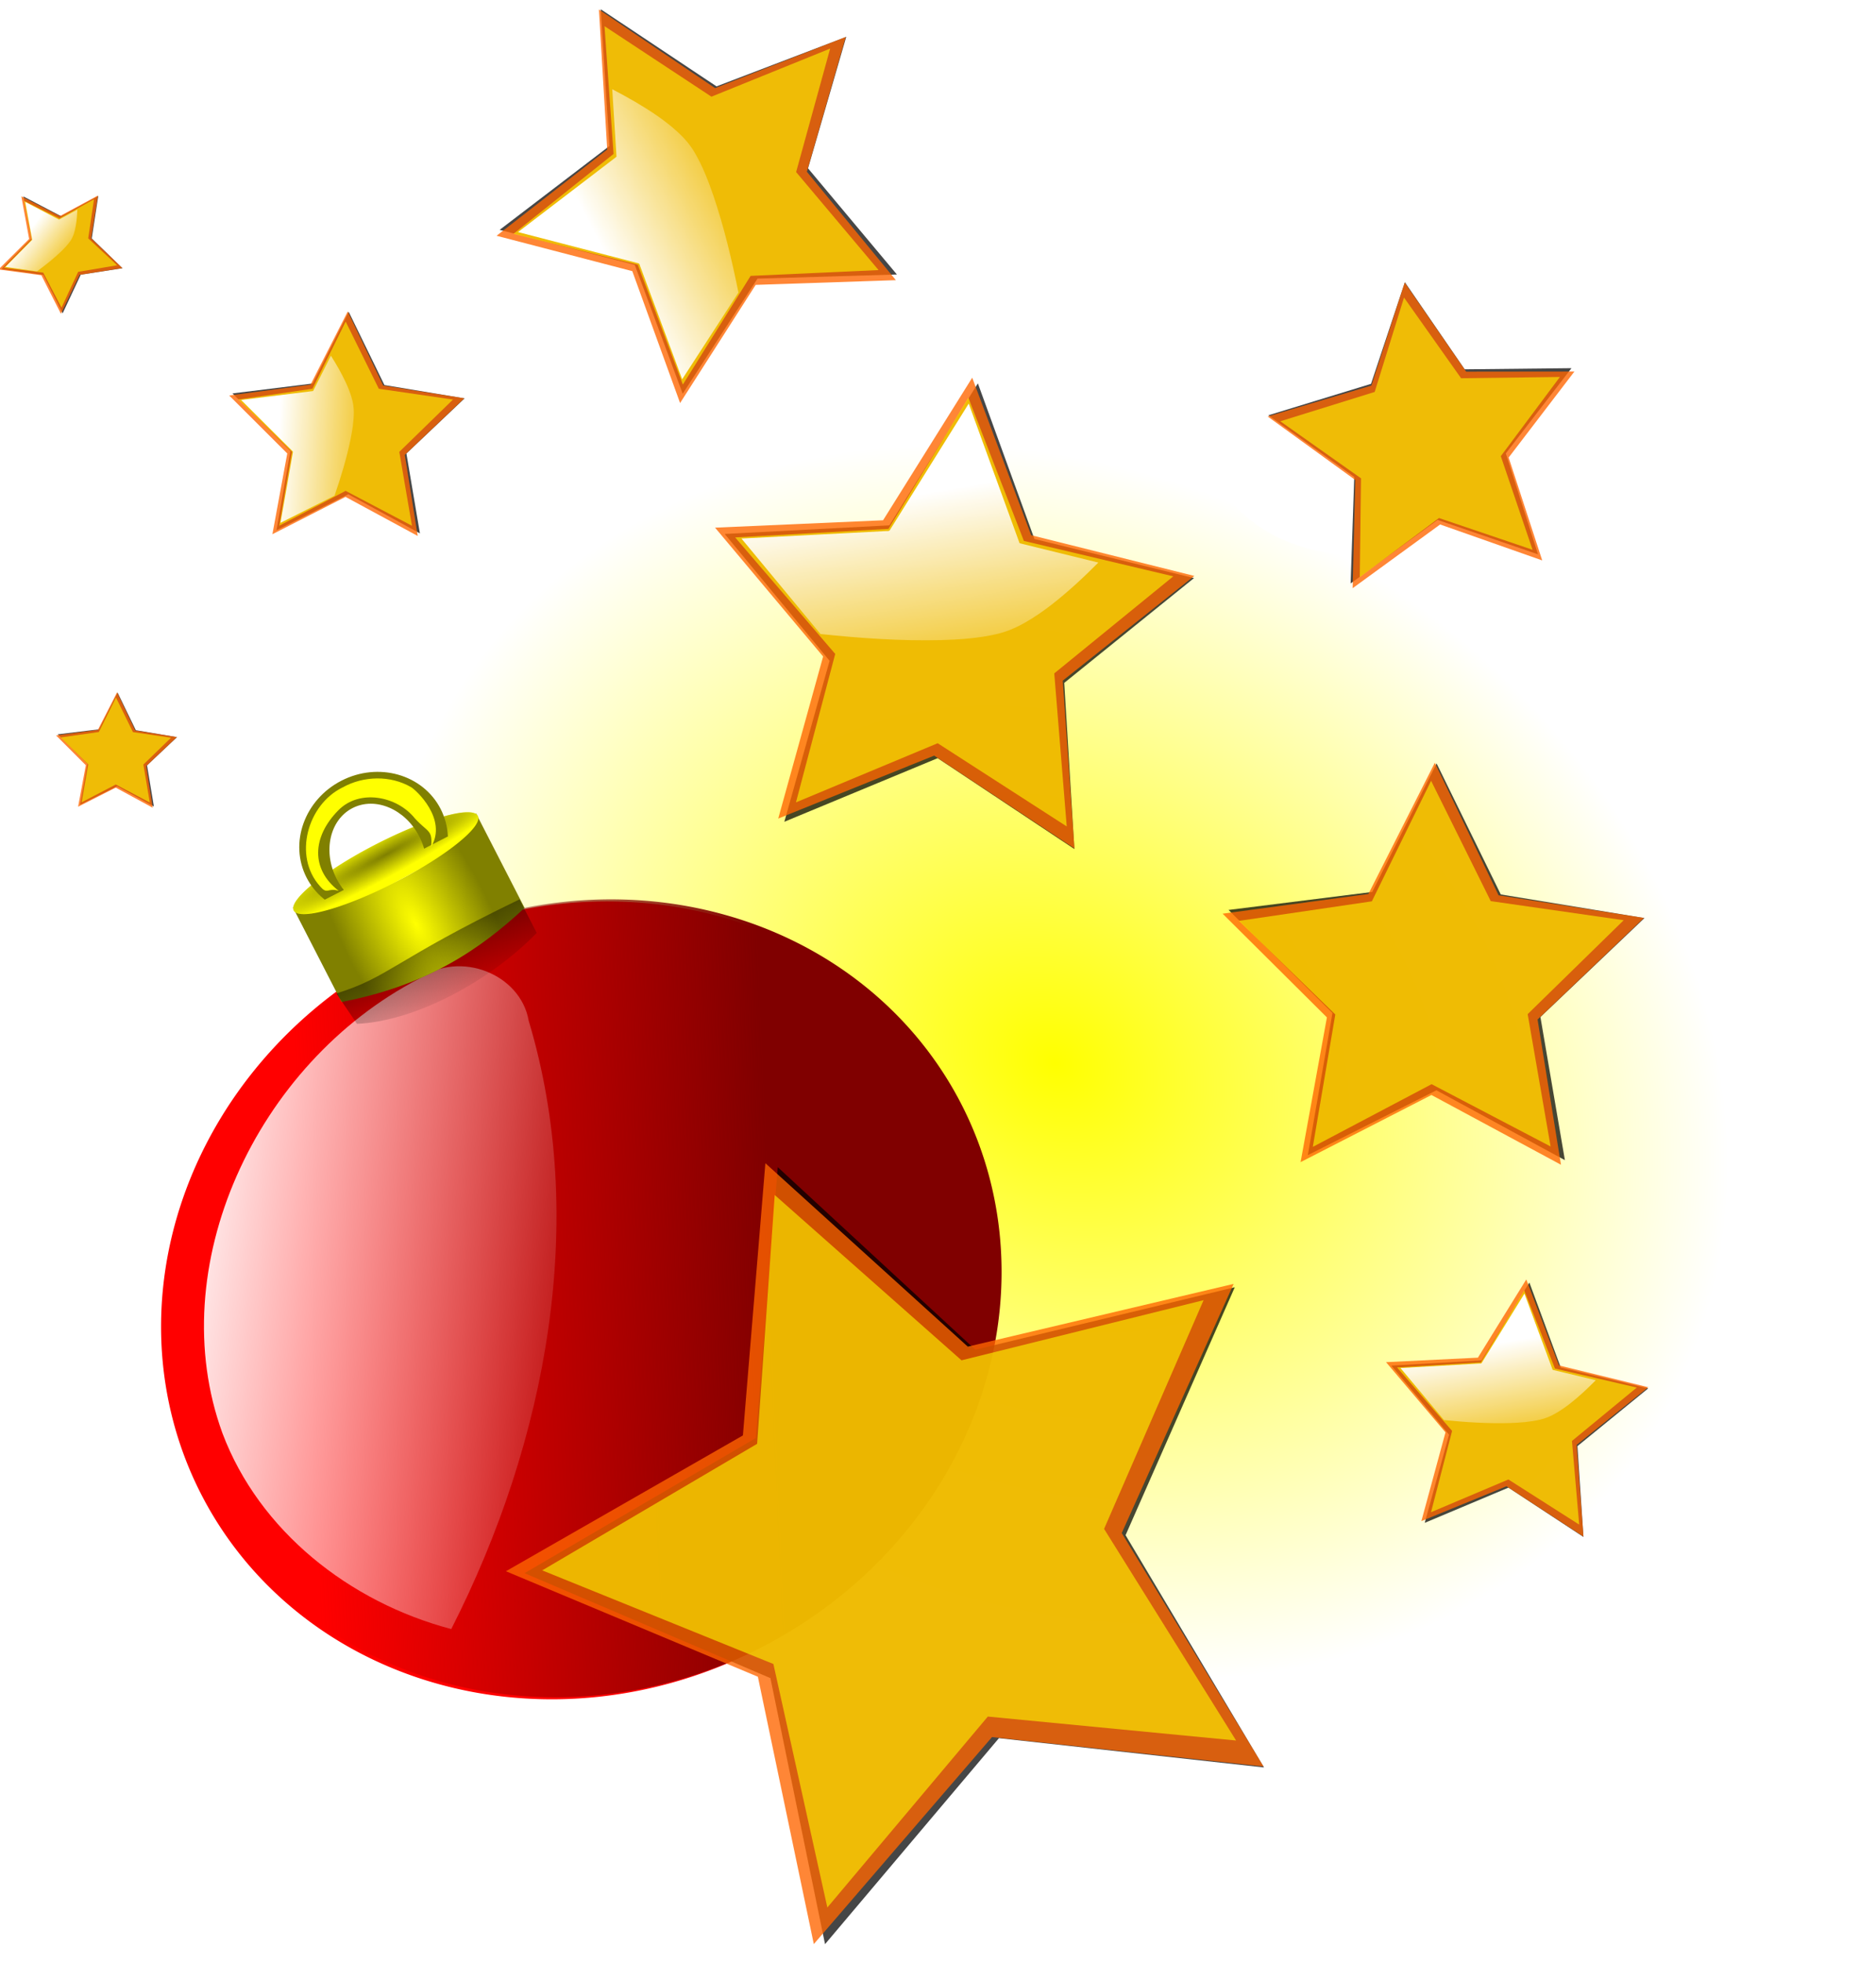 <?xml version="1.0" encoding="UTF-8" standalone="no"?>
<!-- Created with Inkscape (http://www.inkscape.org/) -->
<svg xmlns:rdf="http://www.w3.org/1999/02/22-rdf-syntax-ns#" xmlns="http://www.w3.org/2000/svg" xmlns:cc="http://creativecommons.org/ns#" xmlns:xlink="http://www.w3.org/1999/xlink" xmlns:dc="http://purl.org/dc/elements/1.1/" xmlns:svg="http://www.w3.org/2000/svg" xmlns:inkscape="http://www.inkscape.org/namespaces/inkscape" xmlns:sodipodi="http://sodipodi.sourceforge.net/DTD/sodipodi-0.dtd" xmlns:ns1="http://sozi.baierouge.fr" id="svg17265" viewBox="0 0 966.04 1010.7" version="1.1" inkscape:version="0.91 r13725">
  <defs id="defs17267">
    <filter id="filter17007" color-interpolation-filters="sRGB">
      <feGaussianBlur id="feGaussianBlur17009" stdDeviation="23.302"/>
    </filter>
    <linearGradient id="linearGradient16993">
      <stop id="stop16995" style="stop-color:#ffffff" offset="0"/>
      <stop id="stop16997" style="stop-color:#ffffff;stop-opacity:0" offset="1"/>
    </linearGradient>
    <filter id="filter15169" color-interpolation-filters="sRGB">
      <feGaussianBlur id="feGaussianBlur15171" stdDeviation="1.433"/>
    </filter>
    <clipPath id="clipPath15180">
      <rect id="rect15182" style="fill:#b3b3b3" height="96.748" width="288.42" y="-373.02" x="-1013.1"/>
    </clipPath>
    <filter id="filter15206" color-interpolation-filters="sRGB">
      <feGaussianBlur id="feGaussianBlur15208" stdDeviation="1.417"/>
    </filter>
    <radialGradient id="radialGradient17594" gradientUnits="userSpaceOnUse" cy="199.24" cx="-152.42" gradientTransform="matrix(.525 .21 -.144 .453 513.97 193.88)" r="637.22">
      <stop id="stop15288" style="stop-color:#ffff00" offset="0"/>
      <stop id="stop15290" style="stop-color:#ffff00;stop-opacity:0" offset="1"/>
    </radialGradient>
    <linearGradient id="linearGradient17596" y2="-239.07" xlink:href="#linearGradient16993" gradientUnits="userSpaceOnUse" x2="-331.43" gradientTransform="matrix(.983 0 0 1 -28.529 0)" y1="-1061.9" x1="-942.86"/>
    <linearGradient id="linearGradient17604" y2="32.662" gradientUnits="userSpaceOnUse" x2="-197.49" y1="89.457" x1="-73.574">
      <stop id="stop14871" style="stop-color:#800000" offset="0"/>
      <stop id="stop14873" style="stop-color:#800000;stop-opacity:0" offset="1"/>
    </linearGradient>
    <linearGradient id="linearGradient17606" y2="48.152" gradientUnits="userSpaceOnUse" x2="-101.97" gradientTransform="matrix(.946 0 0 .893 138.96 12.136)" y1="-29.295" x1="-222.01">
      <stop id="stop14884" style="stop-color:#ffffff" offset="0"/>
      <stop id="stop14886" style="stop-color:#ffffff;stop-opacity:0" offset="1"/>
    </linearGradient>
    <radialGradient id="radialGradient17608" gradientUnits="userSpaceOnUse" cy="-59.709" cx="36.756" gradientTransform="matrix(.732 .005 -.011 1.73 9.2 41.443)" r="30.011">
      <stop id="stop15117" style="stop-color:#ffff00" offset="0"/>
      <stop id="stop15119" style="stop-color:#ffff00;stop-opacity:0" offset="1"/>
    </radialGradient>
    <radialGradient id="radialGradient17610" gradientUnits="userSpaceOnUse" cy="-105.13" cx="-104.96" gradientTransform="matrix(1.594 -.055 .006 .266 62.65 -75.482)" r="30.333">
      <stop id="stop15129" style="stop-color:#808000" offset="0"/>
      <stop id="stop15131" style="stop-color:#808000;stop-opacity:0" offset="1"/>
    </radialGradient>
    <linearGradient id="linearGradient17612" y2="-18.472" gradientUnits="userSpaceOnUse" x2="39.983" y1="-99.146" x1="36.11">
      <stop id="stop15139" style="stop-color:#000000" offset="0"/>
      <stop id="stop15141" style="stop-color:#000000;stop-opacity:0" offset="1"/>
    </linearGradient>
  </defs>
  <g id="layer1" transform="translate(137.85 295.17)">
    <g id="g17534">
      <path id="path15677" style="fill:url(#radialGradient17594)" d="m-97.731 167.58c51.502-22.07 102.58-77.426 98.832-148.32 6.751-57.515-26.995-121.09 5.169-173.38 39.454-42.397 81.023 25.284 123.21 19.017 43.162-15.679 76.631-57.762 121.47-70.468 65.689-23.876 136.75-19.347 203.13-3.313 55.789 32.789 13.214 116.85 38.074 167.22 36.141 46.991 95.19 29.691 142.44 31.212 49.845 3.229 115.48-24.572 148.89 35.861 37.317 64.937 43.159 147.6 44.609 224.36 2.439 96.262-42.716 181.73-91.805 253.07-68.11 82.89-167.95 109.17-260.62 125.12-104.82 15.63-210.63 10.02-315.97 11.42-108.26-17.87-180.72-139.06-208.6-257.89-17.001-68.873-32.094-138.7-49.199-207.35 0.128-2.188 0.254-4.375 0.382-6.562z"/>
      <g id="g17107" transform="matrix(.093 .048 -.048 .093 374.49 103.66)">
        <path id="path17109" style="opacity:.85;filter:url(#filter17007);fill:#000000" d="m80-301.92-822.6-89.121-539.76 627.12-169.44-809.88-763.22-319.56 717.89-411.41 68.067-824.61 613.12 555.62 805.29-190.08-338.96 754.8z" transform="matrix(.976 0 0 .995 437.51 447.06)"/>
        <path id="path17111" style="opacity:.788;fill:#ff6600" d="m80-301.92-822.6-89.121-539.76 627.12-169.44-809.88-763.22-319.56 717.89-411.41 68.067-824.61 613.12 555.62 805.29-190.08-338.96 754.8z" transform="translate(434.29 445.71)"/>
        <path id="path17113" style="opacity:.584;fill:#ffff00" d="m80-301.92-822.6-89.121-539.76 627.12-169.44-809.88-763.22-319.56 717.89-411.41 68.067-824.61 613.12 555.62 805.29-190.08-338.96 754.8z" transform="matrix(-.745 -.528 .528 -.745 -747.41 -1770)"/>
        <path id="path17115" style="fill:url(#linearGradient17596)" d="m-1010.8-832.84c0 8.252-8.739 11.069-14.616 14.188-96.491 56.827-193.52 112.93-290.22 169.48-108.35 63.184-216.7 126.37-325.05 189.55 187.05 79.708 374.11 159.42 561.16 239.12 184.09-71.855 366.36-150.12 540.2-245.18 80.395-44.459 159.27-92.252 229.78-151.87 38.95-33.251 71.989-73.001 99.611-116.41 56.456-87.152 97.424-183.32 134.12-280.43 17.874-48.035 34.225-96.586 49.649-145.51-129.29 31.068-258.58 62.131-387.89 93.156-179.12-165.32-358.35-330.52-537.55-495.75l-59.202 729.66z"/>
      </g>
      <g id="g17025" transform="matrix(.059 -.07 .07 .059 668.28 205.04)">
        <path id="path17027" style="opacity:.85;filter:url(#filter17007);fill:#000000" d="m80-301.92-822.6-89.121-539.76 627.12-169.44-809.88-763.22-319.56 717.89-411.41 68.067-824.61 613.12 555.62 805.29-190.08-338.96 754.8z" transform="matrix(.976 0 0 .995 437.51 447.06)"/>
        <path id="path17029" style="opacity:.788;fill:#ff6600" d="m80-301.92-822.6-89.121-539.76 627.12-169.44-809.88-763.22-319.56 717.89-411.41 68.067-824.61 613.12 555.62 805.29-190.08-338.96 754.8z" transform="translate(434.29 445.71)"/>
        <path id="path17031" style="opacity:.584;fill:#ffff00" d="m80-301.92-822.6-89.121-539.76 627.12-169.44-809.88-763.22-319.56 717.89-411.41 68.067-824.61 613.12 555.62 805.29-190.08-338.96 754.8z" transform="matrix(-.745 -.528 .528 -.745 -747.41 -1770)"/>
        <path id="path17033" style="fill:url(#linearGradient17596)" d="m-1010.8-832.84c0 8.252-8.739 11.069-14.616 14.188-96.491 56.827-193.52 112.93-290.22 169.48-108.35 63.184-216.7 126.37-325.05 189.55 187.05 79.708 374.11 159.42 561.16 239.12 184.09-71.855 366.36-150.12 540.2-245.18 80.395-44.459 159.27-92.252 229.78-151.87 38.95-33.251 71.989-73.001 99.611-116.41 56.456-87.152 97.424-183.32 134.12-280.43 17.874-48.035 34.225-96.586 49.649-145.51-129.29 31.068-258.58 62.131-387.89 93.156-179.12-165.32-358.35-330.52-537.55-495.75l-59.202 729.66z"/>
      </g>
      <g id="g17037" transform="matrix(.033 -.039 .039 .033 78.651 -74.748)">
        <path id="path17039" style="opacity:.85;filter:url(#filter17007);fill:#000000" d="m80-301.92-822.6-89.121-539.76 627.12-169.44-809.88-763.22-319.56 717.89-411.41 68.067-824.61 613.12 555.62 805.29-190.08-338.96 754.8z" transform="matrix(.976 0 0 .995 437.51 447.06)"/>
        <path id="path17041" style="opacity:.788;fill:#ff6600" d="m80-301.92-822.6-89.121-539.76 627.12-169.44-809.88-763.22-319.56 717.89-411.41 68.067-824.61 613.12 555.62 805.29-190.08-338.96 754.8z" transform="translate(434.29 445.71)"/>
        <path id="path17043" style="opacity:.584;fill:#ffff00" d="m80-301.92-822.6-89.121-539.76 627.12-169.44-809.88-763.22-319.56 717.89-411.41 68.067-824.61 613.12 555.62 805.29-190.08-338.96 754.8z" transform="matrix(-.745 -.528 .528 -.745 -747.41 -1770)"/>
        <path id="path17045" style="fill:url(#linearGradient17596)" d="m-1010.8-832.84c0 8.252-8.739 11.069-14.616 14.188-96.491 56.827-193.52 112.93-290.22 169.48-108.35 63.184-216.7 126.37-325.05 189.55 187.05 79.708 374.11 159.42 561.16 239.12 184.09-71.855 366.36-150.12 540.2-245.18 80.395-44.459 159.27-92.252 229.78-151.87 38.95-33.251 71.989-73.001 99.611-116.41 56.456-87.152 97.424-183.32 134.12-280.43 17.874-48.035 34.225-96.586 49.649-145.51-129.29 31.068-258.58 62.131-387.89 93.156-179.12-165.32-358.35-330.52-537.55-495.75l-59.202 729.66z"/>
      </g>
      <g id="g17049" transform="matrix(-.044 -.051 .051 -.044 600.79 -117.09)">
        <path id="path17051" style="opacity:.85;filter:url(#filter17007);fill:#000000" d="m80-301.92-822.6-89.121-539.76 627.12-169.44-809.88-763.22-319.56 717.89-411.41 68.067-824.61 613.12 555.62 805.29-190.08-338.96 754.8z" transform="matrix(.976 0 0 .995 437.51 447.06)"/>
        <path id="path17053" style="opacity:.788;fill:#ff6600" d="m80-301.92-822.6-89.121-539.76 627.12-169.44-809.88-763.22-319.56 717.89-411.41 68.067-824.61 613.12 555.62 805.29-190.08-338.96 754.8z" transform="translate(434.29 445.71)"/>
        <path id="path17055" style="opacity:.584;fill:#ffff00" d="m80-301.92-822.6-89.121-539.76 627.12-169.44-809.88-763.22-319.56 717.89-411.41 68.067-824.61 613.12 555.62 805.29-190.08-338.96 754.8z" transform="matrix(-.745 -.528 .528 -.745 -747.41 -1770)"/>
        <path id="path17057" style="fill:url(#linearGradient17596)" d="m-1010.8-832.84c0 8.252-8.739 11.069-14.616 14.188-96.491 56.827-193.52 112.93-290.22 169.48-108.35 63.184-216.7 126.37-325.05 189.55 187.05 79.708 374.11 159.42 561.16 239.12 184.09-71.855 366.36-150.12 540.2-245.18 80.395-44.459 159.27-92.252 229.78-151.87 38.95-33.251 71.989-73.001 99.611-116.41 56.456-87.152 97.424-183.32 134.12-280.43 17.874-48.035 34.225-96.586 49.649-145.51-129.29 31.068-258.58 62.131-387.89 93.156-179.12-165.32-358.35-330.52-537.55-495.75l-59.202 729.66z"/>
      </g>
      <g id="g17061" transform="matrix(1.571 -.807 .807 1.571 68.362 307.24)">
        <path id="path17063" style="fill:#ff0000" d="m9.036 46.216a123.91 114.23 0 1 1 -247.83 0 123.91 114.23 0 1 1 247.83 0z" transform="translate(143.89 11.468)"/>
        <path id="path17065" style="fill:url(#linearGradient17604)" d="m9.036 46.216a123.91 114.23 0 1 1 -247.83 0 123.91 114.23 0 1 1 247.83 0z" transform="translate(145.18 11.468)"/>
        <path id="path17067" style="fill:url(#linearGradient17606)" d="m30.28-47.076c-53.789 0.237-105.17 40.728-111.54 91.705-3.446 30.163 10.364 60.636 33.253 81.245 50.056-36.183 90.108-87.978 101.13-147.46 4.108-13.084-8.221-27.491-22.843-25.486z"/>
        <path id="path17069" style="fill:#808000" d="m7.068-82.366c18.308 6.834 37.078 11.807 60.021 0v30.979c-17.154 4.868-35.858 7.09-60.021 0z"/>
        <path id="path17071" style="fill:url(#radialGradient17608)" d="m7.068-82.366c18.308 6.834 37.078 11.807 60.021 0v30.979c-17.154 4.868-35.858 7.09-60.021 0z"/>
        <path id="path17073" style="fill:#ffff00" d="m-76.156-94.802a30.333 8.067 0 1 1 -60.667 0 30.333 8.067 0 1 1 60.667 0z" transform="matrix(.995 0 0 0.77 143 -8.481)"/>
        <path id="path17075" style="fill:url(#radialGradient17610)" d="m-76.156-94.802a30.333 8.067 0 1 1 -60.667 0 30.333 8.067 0 1 1 60.667 0z" transform="matrix(.995 0 0 0.77 143 -8.481)"/>
        <path id="path17077" style="filter:url(#filter15169);fill:url(#linearGradient17612)" d="m7.713-52.033c15.834 4.932 19.456-1.749 60.021 0v19.362c-19.09 11.322-43.603 11.608-58.73-0.645z" transform="matrix(1 0 0 .568 -.834 -24.728)"/>
        <g id="g17079" transform="matrix(.523 0 0 .523 347.93 24.931)">
          <path id="path17081" style="fill:#808000" clip-path="url(#clipPath15180)" d="m-841.53-331.03c-23.188 0-41.969 17.575-41.969 39.25 0 20.2 16.322 36.829 37.312 39-12.805-1.875-22.719-14.93-22.719-30.781 0-17.139 11.604-31.062 25.906-31.062s25.875 13.924 25.875 31.062c0 16.909-11.275 30.635-25.312 31 0.303 0.006 0.602 0.031 0.906 0.031 23.188 0 42-17.575 42-39.25s-18.812-39.25-42-39.25z" transform="translate(246.12 75.358)"/>
          <path id="path17083" style="filter:url(#filter15206);fill:#ffff00" d="m-596.62-252.03c-21.617-0.448-42.017 21.34-36.312 43.156 1.454 6.498 3.477 2.5 8.143 7.148-8.454-17.874 0.55-33.572 20.325-40.054 16.089-5.327 32.803 7.976 35.906 23.625 2.826 10.325 6.028 9.954 0.758 18.191 15.392-9.716 6.946-32.104 5.367-34.628-7.204-11.347-20.755-17.906-34.188-17.438z"/>
        </g>
      </g>
      <g id="g17095" transform="matrix(.051 .026 -.026 .051 655.06 475.42)">
        <path id="path17097" style="opacity:.85;filter:url(#filter17007);fill:#000000" d="m80-301.92-822.6-89.121-539.76 627.12-169.44-809.88-763.22-319.56 717.89-411.41 68.067-824.61 613.12 555.62 805.29-190.08-338.96 754.8z" transform="matrix(.976 0 0 .995 437.51 447.06)"/>
        <path id="path17099" style="opacity:.788;fill:#ff6600" d="m80-301.92-822.6-89.121-539.76 627.12-169.44-809.88-763.22-319.56 717.89-411.41 68.067-824.61 613.12 555.62 805.29-190.08-338.96 754.8z" transform="translate(434.29 445.71)"/>
        <path id="path17101" style="opacity:.584;fill:#ffff00" d="m80-301.92-822.6-89.121-539.76 627.12-169.44-809.88-763.22-319.56 717.89-411.41 68.067-824.61 613.12 555.62 805.29-190.08-338.96 754.8z" transform="matrix(-.745 -.528 .528 -.745 -747.41 -1770)"/>
        <path id="path17103" style="fill:url(#linearGradient17596)" d="m-1010.8-832.84c0 8.252-8.739 11.069-14.616 14.188-96.491 56.827-193.52 112.93-290.22 169.48-108.35 63.184-216.7 126.37-325.05 189.55 187.05 79.708 374.11 159.42 561.16 239.12 184.09-71.855 366.36-150.12 540.2-245.18 80.395-44.459 159.27-92.252 229.78-151.87 38.95-33.251 71.989-73.001 99.611-116.41 56.456-87.152 97.424-183.32 134.12-280.43 17.874-48.035 34.225-96.586 49.649-145.51-129.29 31.068-258.58 62.131-387.89 93.156-179.12-165.32-358.35-330.52-537.55-495.75l-59.202 729.66z"/>
      </g>
      <g id="g17019" transform="matrix(.17 0 0 .17 425.39 590.06)">
        <path id="path17001" style="opacity:.85;filter:url(#filter17007);fill:#000000" d="m80-301.92-822.6-89.121-539.76 627.12-169.44-809.88-763.22-319.56 717.89-411.41 68.067-824.61 613.12 555.62 805.29-190.08-338.96 754.8z" transform="matrix(.976 0 0 .995 437.51 447.06)"/>
        <path id="path16976" style="opacity:.788;fill:#ff6600" d="m80-301.92-822.6-89.121-539.76 627.12-169.44-809.88-763.22-319.56 717.89-411.41 68.067-824.61 613.12 555.62 805.29-190.08-338.96 754.8z" transform="translate(434.29 445.71)"/>
        <path id="path16978" style="opacity:.584;fill:#ffff00" d="m80-301.92-822.6-89.121-539.76 627.12-169.44-809.88-763.22-319.56 717.89-411.41 68.067-824.61 613.12 555.62 805.29-190.08-338.96 754.8z" transform="matrix(-.745 -.528 .528 -.745 -747.41 -1770)"/>
        <path id="path16988" style="fill:url(#linearGradient17596)" d="m-1010.8-832.84c0 8.252-8.739 11.069-14.616 14.188-96.491 56.827-193.52 112.93-290.22 169.48-108.35 63.184-216.7 126.37-325.05 189.55 187.05 79.708 374.11 159.42 561.16 239.12 184.09-71.855 366.36-150.12 540.2-245.18 80.395-44.459 159.27-92.252 229.78-151.87 38.95-33.251 71.989-73.001 99.611-116.41 56.456-87.152 97.424-183.32 134.12-280.43 17.874-48.035 34.225-96.586 49.649-145.51-129.29 31.068-258.58 62.131-387.89 93.156-179.12-165.32-358.35-330.52-537.55-495.75l-59.202 729.66z"/>
      </g>
      <g id="g17498" transform="matrix(.015 -.086 .086 .015 277.57 -234.06)">
        <path id="path17500" style="opacity:.85;filter:url(#filter17007);fill:#000000" d="m80-301.92-822.6-89.121-539.76 627.12-169.44-809.88-763.22-319.56 717.89-411.41 68.067-824.61 613.12 555.62 805.29-190.08-338.96 754.8z" transform="matrix(.976 0 0 .995 437.51 447.06)"/>
        <path id="path17502" style="opacity:.788;fill:#ff6600" d="m80-301.92-822.6-89.121-539.76 627.12-169.44-809.88-763.22-319.56 717.89-411.41 68.067-824.61 613.12 555.62 805.29-190.08-338.96 754.8z" transform="translate(434.29 445.71)"/>
        <path id="path17504" style="opacity:.584;fill:#ffff00" d="m80-301.92-822.6-89.121-539.76 627.12-169.44-809.88-763.22-319.56 717.89-411.41 68.067-824.61 613.12 555.62 805.29-190.08-338.96 754.8z" transform="matrix(-.745 -.528 .528 -.745 -747.41 -1770)"/>
        <path id="path17506" style="fill:url(#linearGradient17596)" d="m-1010.8-832.84c0 8.252-8.739 11.069-14.616 14.188-96.491 56.827-193.52 112.93-290.22 169.48-108.35 63.184-216.7 126.37-325.05 189.55 187.05 79.708 374.11 159.42 561.16 239.12 184.09-71.855 366.36-150.12 540.2-245.18 80.395-44.459 159.27-92.252 229.78-151.87 38.95-33.251 71.989-73.001 99.611-116.41 56.456-87.152 97.424-183.32 134.12-280.43 17.874-48.035 34.225-96.586 49.649-145.51-129.29 31.068-258.58 62.131-387.89 93.156-179.12-165.32-358.35-330.52-537.55-495.75l-59.202 729.66z"/>
      </g>
      <g id="g17510" transform="matrix(.017 -.02 .02 .017 -58.408 92.245)">
        <path id="path17512" style="opacity:.85;filter:url(#filter17007);fill:#000000" d="m80-301.92-822.6-89.121-539.76 627.12-169.44-809.88-763.22-319.56 717.89-411.41 68.067-824.61 613.12 555.62 805.29-190.08-338.96 754.8z" transform="matrix(.976 0 0 .995 437.51 447.06)"/>
        <path id="path17514" style="opacity:.788;fill:#ff6600" d="m80-301.92-822.6-89.121-539.76 627.12-169.44-809.88-763.22-319.56 717.89-411.41 68.067-824.61 613.12 555.62 805.29-190.08-338.96 754.8z" transform="translate(434.29 445.71)"/>
        <path id="path17516" style="opacity:.584;fill:#ffff00" d="m80-301.92-822.6-89.121-539.76 627.12-169.44-809.88-763.22-319.56 717.89-411.41 68.067-824.61 613.12 555.62 805.29-190.08-338.96 754.8z" transform="matrix(-.745 -.528 .528 -.745 -747.41 -1770)"/>
        <path id="path17518" style="fill:url(#linearGradient17596)" d="m-1010.8-832.84c0 8.252-8.739 11.069-14.616 14.188-96.491 56.827-193.52 112.93-290.22 169.48-108.35 63.184-216.7 126.37-325.05 189.55 187.05 79.708 374.11 159.42 561.16 239.12 184.09-71.855 366.36-150.12 540.2-245.18 80.395-44.459 159.27-92.252 229.78-151.87 38.95-33.251 71.989-73.001 99.611-116.41 56.456-87.152 97.424-183.32 134.12-280.43 17.874-48.035 34.225-96.586 49.649-145.51-129.29 31.068-258.58 62.131-387.89 93.156-179.12-165.32-358.35-330.52-537.55-495.75l-59.202 729.66z"/>
      </g>
      <g id="g17522" transform="matrix(.026 -.007 .007 .026 -89.201 -157.24)">
        <path id="path17524" style="opacity:.85;filter:url(#filter17007);fill:#000000" d="m80-301.92-822.6-89.121-539.76 627.12-169.44-809.88-763.22-319.56 717.89-411.41 68.067-824.61 613.12 555.62 805.29-190.08-338.96 754.8z" transform="matrix(.976 0 0 .995 437.51 447.06)"/>
        <path id="path17526" style="opacity:.788;fill:#ff6600" d="m80-301.92-822.6-89.121-539.76 627.12-169.44-809.88-763.22-319.56 717.89-411.41 68.067-824.61 613.12 555.62 805.29-190.08-338.96 754.8z" transform="translate(434.29 445.71)"/>
        <path id="path17528" style="opacity:.584;fill:#ffff00" d="m80-301.92-822.6-89.121-539.76 627.12-169.44-809.88-763.22-319.56 717.89-411.41 68.067-824.61 613.12 555.62 805.29-190.08-338.96 754.8z" transform="matrix(-.745 -.528 .528 -.745 -747.41 -1770)"/>
        <path id="path17530" style="fill:url(#linearGradient17596)" d="m-1010.8-832.84c0 8.252-8.739 11.069-14.616 14.188-96.491 56.827-193.52 112.93-290.22 169.48-108.35 63.184-216.7 126.37-325.05 189.55 187.05 79.708 374.11 159.42 561.16 239.12 184.09-71.855 366.36-150.12 540.2-245.18 80.395-44.459 159.27-92.252 229.78-151.87 38.95-33.251 71.989-73.001 99.611-116.41 56.456-87.152 97.424-183.32 134.12-280.43 17.874-48.035 34.225-96.586 49.649-145.51-129.29 31.068-258.58 62.131-387.89 93.156-179.12-165.32-358.35-330.52-537.55-495.75l-59.202 729.66z"/>
      </g>
    </g>
  </g>
</svg>
